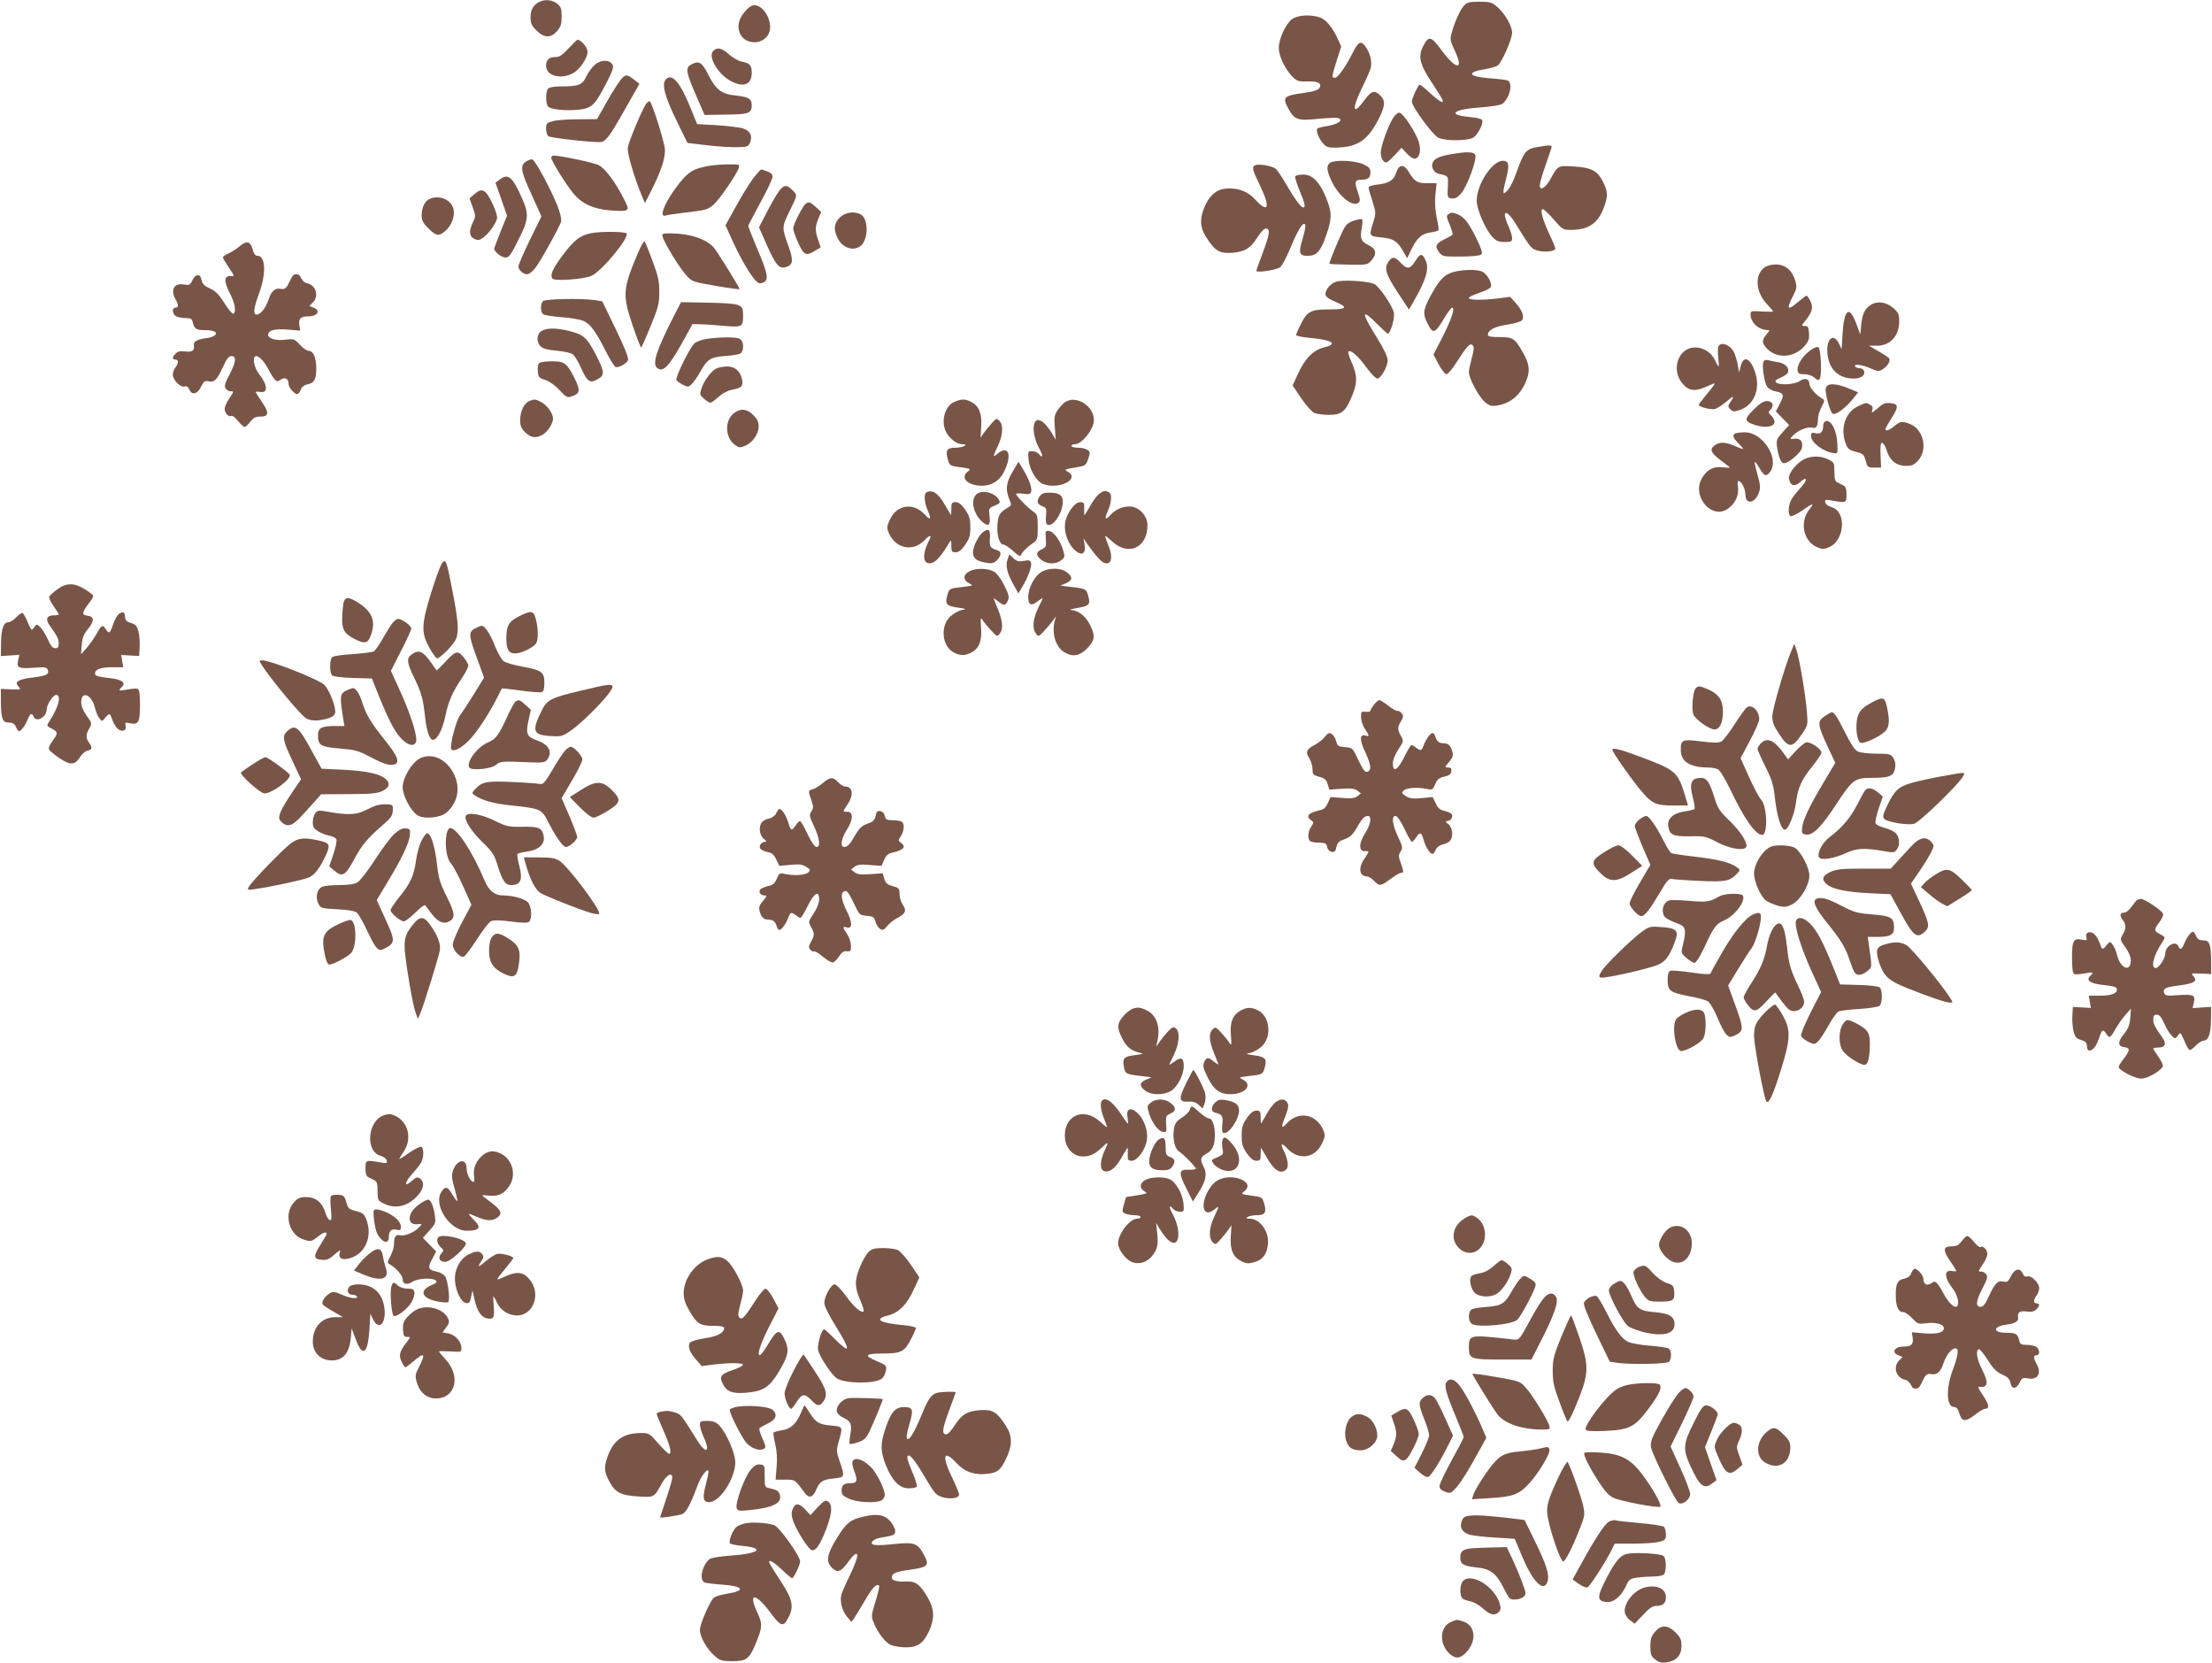 <?xml version="1.0" standalone="no"?>
<!DOCTYPE svg PUBLIC "-//W3C//DTD SVG 20010904//EN"
 "http://www.w3.org/TR/2001/REC-SVG-20010904/DTD/svg10.dtd">
<svg version="1.0" xmlns="http://www.w3.org/2000/svg"
 width="1280pt" height="962pt" viewBox="0 0 1280 962"
 preserveAspectRatio="xMidYMid meet">
<g transform="translate(0,962) scale(0.1,-0.1)"
fill="#795548" stroke="none">
<path d="M3130 9613 c-39 -14 -60 -46 -60 -91 0 -37 6 -50 34 -78 45 -45 84
-46 120 -3 21 24 26 41 26 84 0 46 -4 56 -26 74 -26 20 -62 26 -94 14z"/>
<path d="M8472 9588 c-23 -25 -55 -96 -72 -159 -10 -37 -8 -47 20 -106 53
-114 5 -107 -81 10 -56 76 -72 81 -100 27 -35 -64 -26 -107 42 -211 34 -51 63
-99 66 -106 10 -26 -16 -12 -70 37 -30 28 -57 50 -61 50 -9 0 -46 -78 -46 -98
0 -29 119 -191 152 -208 41 -21 172 -20 205 1 26 18 57 79 50 100 -3 7 -34 15
-73 18 -135 13 -96 45 67 56 66 5 114 13 124 21 43 36 61 122 28 135 -10 3
-55 9 -100 12 -127 9 -141 35 -29 53 32 5 65 15 74 22 24 20 82 153 82 188 0
39 -40 110 -86 150 -31 27 -41 30 -103 30 -57 0 -71 -3 -89 -22z"/>
<path d="M4312 9555 c-39 -44 -49 -92 -28 -133 34 -65 137 -61 166 7 25 61
-28 161 -85 161 -14 0 -36 -14 -53 -35z"/>
<path d="M7475 9508 c-37 -29 -75 -113 -75 -167 0 -48 40 -128 84 -170 20 -19
35 -24 73 -22 56 2 83 -6 83 -23 0 -24 -24 -34 -105 -45 -107 -15 -115 -25
-80 -89 36 -66 55 -72 177 -59 53 5 104 7 114 3 30 -11 -5 -35 -64 -45 -29 -4
-55 -11 -58 -14 -11 -11 5 -55 30 -84 21 -25 31 -28 78 -27 125 3 182 42 246
166 38 75 40 107 9 136 -34 33 -51 27 -92 -28 -67 -92 -75 -55 -14 71 23 46
45 97 50 113 11 37 -3 94 -32 130 -26 33 -39 25 -76 -48 -38 -75 -82 -136 -98
-136 -20 0 -19 6 10 100 l26 80 -20 45 c-29 65 -68 112 -103 124 -54 19 -132
14 -163 -11z"/>
<path d="M3290 9340 c-36 -39 -53 -50 -76 -50 -37 0 -54 -16 -54 -50 0 -57 79
-81 151 -46 41 19 89 88 89 127 0 25 -39 70 -59 69 -3 -1 -26 -23 -51 -50z"/>
<path d="M4127 9325 c-33 -32 29 -137 104 -175 73 -38 119 -19 119 49 0 44
-11 55 -59 65 -18 3 -51 22 -72 41 -42 38 -69 44 -92 20z"/>
<path d="M3443 9246 c-17 -14 -40 -46 -51 -70 -23 -48 -44 -56 -152 -56 -31 0
-61 -5 -68 -12 -16 -16 -15 -93 1 -106 20 -16 104 -24 172 -17 80 9 95 23 161
149 40 77 47 99 38 113 -18 29 -67 28 -101 -1z"/>
<path d="M4000 9247 c-35 -18 -31 -45 28 -179 l49 -113 122 2 c133 1 151 8
151 53 0 38 -17 49 -89 57 -85 8 -118 33 -161 118 -37 75 -55 86 -100 62z"/>
<path d="M3596 9164 c-13 -15 -51 -73 -83 -130 l-58 -103 -110 -1 c-60 0 -127
-5 -147 -11 -34 -9 -38 -13 -38 -43 0 -19 6 -38 13 -44 11 -9 237 -35 296 -34
35 0 53 23 146 187 l85 150 -23 18 c-48 38 -55 39 -81 11z"/>
<path d="M3855 9163 c-28 -27 -11 -95 59 -239 l64 -131 93 -11 c94 -11 150
-15 222 -13 31 1 39 6 48 28 15 40 -2 70 -48 82 -21 5 -88 13 -149 17 l-110 6
-35 86 c-60 151 -109 210 -144 175z"/>
<path d="M3737 9017 c-25 -39 -98 -214 -104 -250 -5 -32 37 -175 82 -282 l17
-40 30 59 c65 128 91 207 85 258 -6 49 -72 257 -86 271 -4 4 -15 -3 -24 -16z"/>
<path d="M8061 8937 c-31 -51 -71 -163 -71 -200 0 -32 15 -57 32 -57 5 0 27
19 49 43 l39 42 31 -33 c16 -18 37 -32 47 -30 28 5 37 51 21 100 -18 55 -89
162 -110 166 -10 2 -25 -11 -38 -31z"/>
<path d="M8895 8769 c-59 -9 -75 -27 -105 -107 -33 -93 -52 -130 -71 -148 -18
-16 -19 -16 -19 0 0 10 8 46 17 80 19 73 14 96 -21 96 -61 0 -150 -136 -151
-230 0 -52 51 -169 92 -212 21 -22 36 -28 70 -28 38 0 43 3 43 23 0 12 -9 42
-20 66 -44 95 -16 108 39 19 92 -148 91 -147 130 -158 41 -11 101 -4 101 12 0
6 -16 45 -36 87 -38 82 -54 141 -36 141 6 0 34 -27 63 -60 49 -57 54 -60 98
-60 102 0 157 37 191 127 26 70 25 93 -5 153 -32 63 -66 81 -170 87 -91 6 -90
6 -135 -76 -27 -49 -60 -67 -60 -33 0 11 14 60 31 109 17 48 33 96 36 106 6
19 -2 20 -82 6z"/>
<path d="M8404 8729 c-69 -11 -101 -25 -112 -46 -14 -27 3 -62 35 -69 55 -12
54 -10 51 -76 -3 -61 -2 -63 23 -66 20 -2 34 5 57 33 34 42 89 193 79 218 -7
19 -46 21 -133 6z"/>
<path d="M3190 8707 c0 -17 83 -151 127 -205 49 -60 116 -91 212 -99 113 -8
118 -5 85 59 -52 104 -113 185 -150 203 -31 15 -222 55 -261 55 -7 0 -13 -6
-13 -13z"/>
<path d="M3043 8685 c-35 -24 -29 -56 34 -193 l56 -124 -67 -136 c-36 -75 -66
-144 -66 -153 0 -24 36 -52 57 -44 10 3 28 19 40 34 30 38 142 240 150 269 3
15 -5 50 -21 91 -43 105 -130 266 -146 269 -8 1 -25 -5 -37 -13z"/>
<path d="M7698 8679 c-24 -14 -22 -44 6 -104 42 -91 127 -158 159 -126 9 9 7
24 -6 61 -20 56 -17 70 18 70 41 0 55 11 55 42 0 24 -7 32 -42 48 -47 21 -160
27 -190 9z"/>
<path d="M4079 8656 c-70 -15 -98 -33 -148 -96 -84 -106 -124 -205 -76 -186 9
3 57 10 108 16 127 15 131 17 166 46 33 28 134 175 146 212 6 21 5 22 -67 21
-40 0 -98 -6 -129 -13z"/>
<path d="M7263 8664 c-20 -9 -16 -27 27 -115 62 -128 51 -167 -25 -85 -42 46
-89 66 -155 66 -59 0 -101 -29 -132 -90 -37 -75 -37 -132 1 -191 49 -77 75
-94 136 -92 82 3 119 23 160 88 25 38 42 55 53 53 23 -5 19 -34 -23 -146 -19
-51 -35 -95 -35 -99 0 -13 122 6 139 22 10 9 35 55 55 103 45 109 74 158 87
145 6 -6 1 -36 -12 -80 -27 -88 -22 -103 29 -103 51 0 75 27 107 121 33 95 33
129 0 212 -38 94 -80 137 -133 137 -22 0 -44 -4 -47 -10 -3 -5 8 -42 25 -82
32 -76 36 -98 21 -98 -13 0 -50 50 -99 135 -22 39 -49 78 -59 88 -20 17 -98
31 -120 21z"/>
<path d="M8092 8648 c-5 -7 -12 -23 -16 -34 -11 -36 -42 -55 -100 -61 -37 -4
-56 -10 -56 -19 0 -8 10 -43 22 -79 20 -64 21 -68 5 -119 -26 -81 -25 -82 41
-89 73 -6 96 -20 129 -76 l26 -45 23 49 c34 69 59 92 110 100 24 3 45 9 48 13
2 4 -2 36 -10 72 -9 42 -12 89 -8 133 l7 67 -55 0 c-58 0 -72 9 -111 73 -19
29 -39 35 -55 15z"/>
<path d="M4368 8600 c-19 -21 -65 -94 -102 -161 l-68 -122 47 -104 c57 -122
123 -227 148 -231 10 -2 25 2 33 9 22 18 12 59 -47 197 -27 65 -49 120 -49
125 0 4 32 65 70 135 39 70 70 137 70 149 0 15 -9 24 -31 32 -18 6 -33 11 -35
11 -1 0 -18 -18 -36 -40z"/>
<path d="M2891 8581 l-24 -18 34 -96 33 -95 -37 -91 c-20 -50 -37 -95 -37
-100 0 -18 43 -51 66 -51 19 0 32 18 73 101 61 120 63 150 21 244 -55 123 -80
144 -129 106z"/>
<path d="M4517 8526 c-13 -13 -46 -69 -74 -123 l-51 -98 44 -100 c53 -117 71
-140 108 -131 45 11 49 37 20 118 -41 114 -41 112 6 209 43 88 44 88 24 110
-35 39 -52 42 -77 15z"/>
<path d="M2745 8497 l-28 -24 18 -51 c18 -49 18 -54 2 -87 -25 -52 -22 -83 8
-97 21 -10 30 -8 53 9 31 23 70 77 78 108 3 14 -8 49 -28 91 -38 79 -59 89
-103 51z"/>
<path d="M2484 8468 c-27 -13 -44 -49 -44 -95 0 -28 8 -44 39 -74 44 -44 58
-47 93 -19 38 29 61 85 53 126 -10 58 -84 90 -141 62z"/>
<path d="M4663 8442 c-17 -11 -73 -121 -73 -143 0 -11 13 -49 29 -84 33 -72
45 -78 98 -45 l32 19 -14 42 c-19 53 -19 77 1 125 l16 38 -31 28 c-33 30 -39
32 -58 20z"/>
<path d="M4859 8361 c-33 -34 -37 -66 -13 -117 27 -56 88 -79 131 -49 49 34
51 159 3 185 -38 20 -90 12 -121 -19z"/>
<path d="M8381 8381 c-12 -8 -11 -17 8 -61 12 -29 19 -55 16 -58 -4 -4 -25
-16 -48 -27 -49 -23 -56 -42 -28 -76 18 -23 25 -24 125 -23 65 0 111 5 118 12
8 8 1 32 -29 94 -44 89 -71 124 -110 139 -30 11 -34 11 -52 0z"/>
<path d="M7833 8343 c-34 -12 -45 -22 -64 -61 -35 -74 -80 -185 -76 -188 2 -2
52 -4 112 -5 107 -2 109 -1 132 26 32 36 26 66 -16 86 -45 21 -52 38 -42 95 5
27 7 52 3 55 -4 4 -26 0 -49 -8z"/>
<path d="M3420 8271 c-63 -13 -97 -39 -159 -121 -62 -82 -79 -119 -65 -141 10
-17 183 -5 228 16 61 29 217 219 202 244 -8 12 -149 13 -206 2z"/>
<path d="M3835 8248 c12 -39 98 -179 135 -219 34 -39 37 -39 173 -63 75 -13
137 -21 137 -19 0 9 -129 217 -148 239 -43 51 -139 83 -250 84 -51 0 -53 -1
-47 -22z"/>
<path d="M3690 8153 c-87 -206 -89 -240 -28 -419 23 -68 45 -124 48 -124 3 0
27 55 55 123 44 108 50 130 50 197 0 63 -6 92 -39 180 -21 58 -42 109 -46 113
-4 5 -22 -27 -40 -70z"/>
<path d="M1385 8194 c-16 -14 -45 -32 -62 -40 -18 -8 -33 -18 -33 -23 0 -5 16
-32 35 -60 32 -46 33 -51 14 -48 -42 4 -46 -27 -11 -95 32 -63 41 -111 22
-123 -5 -3 -28 24 -51 61 -33 52 -52 71 -84 85 -33 15 -44 26 -49 50 -7 38
-35 36 -54 -5 -12 -25 -18 -27 -47 -22 -56 11 -81 -30 -50 -84 19 -33 19 -50
0 -50 -22 0 -18 -37 4 -50 11 -5 36 -10 55 -10 31 0 37 -4 42 -27 9 -37 20
-43 76 -43 79 0 76 -37 -3 -47 -51 -7 -71 -19 -67 -42 5 -29 -10 -39 -50 -34
-28 4 -43 0 -55 -12 -21 -20 -22 -35 -2 -35 19 0 19 -21 0 -46 -8 -10 -15 -29
-15 -42 0 -30 45 -75 68 -68 12 4 21 -1 27 -17 16 -35 47 -28 68 15 16 32 22
37 43 32 33 -8 50 8 84 83 22 48 34 63 49 63 31 0 27 -34 -11 -107 -27 -51
-31 -66 -22 -80 7 -10 19 -17 28 -17 21 2 20 0 -9 -44 -14 -20 -25 -46 -25
-58 0 -24 24 -49 39 -40 5 4 22 -9 38 -29 15 -19 33 -35 39 -35 5 0 20 14 32
30 18 23 30 30 58 30 50 0 53 22 10 84 -20 29 -36 55 -36 58 0 3 11 3 24 1 48
-10 46 39 -4 102 -32 40 -42 105 -17 105 18 0 50 -36 72 -80 10 -19 24 -43 33
-53 14 -15 18 -16 37 -3 25 17 45 5 45 -26 0 -19 33 -58 50 -58 6 0 15 11 20
25 6 17 20 27 40 32 39 7 50 28 50 92 0 62 -17 101 -43 101 -11 0 -34 16 -52
36 -31 33 -35 35 -81 29 -59 -8 -107 7 -102 32 4 24 42 32 119 26 l66 -6 -5
33 c-5 37 8 50 54 50 52 0 71 34 29 50 l-25 10 20 20 c38 38 18 102 -35 112
-11 2 -25 14 -32 28 -11 23 -17 26 -41 22 -5 -1 -17 -20 -27 -42 -17 -37 -26
-45 -49 -41 -33 7 -55 -12 -70 -57 -18 -54 -48 -92 -72 -92 -21 0 -15 42 16
125 41 112 37 215 -9 215 -12 0 -21 10 -26 27 -14 58 -35 65 -80 27z"/>
<path d="M8190 8110 c-30 -48 -47 -50 -85 -10 -34 36 -49 37 -69 8 -28 -39
-19 -71 50 -177 l67 -102 25 43 c77 135 95 197 69 247 -18 37 -30 35 -57 -9z"/>
<path d="M10207 8070 c-54 -43 -47 -138 14 -205 21 -23 39 -44 39 -47 0 -2
-29 -2 -65 0 -64 4 -65 4 -65 -20 0 -37 36 -76 75 -84 l35 -6 -20 -25 c-27
-34 -25 -49 8 -83 57 -56 154 -49 212 16 26 30 31 43 28 77 -3 36 -6 42 -25
41 -20 0 -20 1 7 35 38 49 44 74 25 111 -8 16 -18 30 -21 30 -3 0 -24 -16 -47
-35 -64 -55 -72 -46 -32 32 22 42 24 53 14 87 -17 61 -58 96 -112 96 -29 0
-53 -7 -70 -20z"/>
<path d="M8430 8051 c-70 -14 -100 -44 -159 -156 -36 -70 -38 -92 -11 -145 33
-65 42 -63 100 34 19 31 38 56 43 56 19 0 -4 -67 -55 -168 l-53 -103 30 -57
c17 -31 37 -57 45 -57 8 0 33 29 56 65 64 100 80 117 95 103 10 -10 9 -25 -4
-73 -9 -33 -17 -70 -17 -83 0 -36 57 -143 93 -173 26 -22 37 -25 71 -20 83 14
141 67 173 157 17 50 11 87 -24 149 -47 83 -58 90 -135 90 -50 0 -68 3 -68 13
0 28 39 48 112 59 41 6 78 17 85 25 16 20 1 60 -38 102 l-30 34 -67 -9 c-93
-11 -166 -11 -172 1 -3 6 24 19 60 31 40 13 66 27 68 37 5 25 -27 77 -54 87
-28 11 -91 11 -144 1z"/>
<path d="M7743 7993 c-36 -5 -73 -44 -73 -75 0 -14 16 -26 60 -45 74 -32 64
-43 -42 -43 -102 0 -123 -11 -159 -82 -16 -31 -29 -61 -29 -66 0 -5 33 -12 73
-16 137 -12 174 -35 88 -56 -62 -15 -111 -65 -152 -157 l-29 -63 49 -73 c27
-40 61 -78 75 -85 15 -7 53 -12 86 -12 74 0 97 19 135 112 31 77 30 115 -5
195 -13 29 -21 56 -17 59 12 13 58 -27 104 -92 26 -35 54 -64 63 -64 21 0 60
69 60 107 0 19 -23 67 -65 134 -90 144 -88 168 5 74 30 -30 57 -55 61 -55 15
0 41 90 35 120 -7 38 -79 145 -110 165 -24 16 -154 27 -213 18z"/>
<path d="M3142 7878 c-16 -16 -15 -63 1 -76 6 -5 55 -13 107 -17 52 -3 110
-14 128 -22 39 -18 74 -67 130 -180 23 -44 47 -83 54 -86 18 -6 64 19 72 40 5
11 -20 74 -71 179 l-78 161 -44 7 c-78 11 -286 7 -299 -6z"/>
<path d="M3898 7789 c-101 -199 -125 -273 -95 -298 35 -28 70 10 160 174 l44
80 44 -1 c24 0 86 -4 137 -9 107 -9 112 -7 112 61 0 65 -10 68 -196 73 l-163
3 -43 -83z"/>
<path d="M10822 7854 c-32 -22 -46 -52 -52 -114 l-5 -55 -23 61 c-40 110 -71
88 -80 -58 l-5 -88 -16 33 c-34 68 -78 21 -65 -69 12 -86 67 -134 152 -134 42
0 68 20 58 45 -3 8 -14 15 -25 15 -11 0 -23 5 -26 10 -11 17 40 11 89 -11 44
-19 49 -19 71 -5 29 19 46 48 37 63 -4 5 -32 24 -62 41 l-55 32 46 0 c78 0
129 57 129 143 0 39 -5 49 -35 76 -41 35 -95 42 -133 15z"/>
<path d="M3132 7704 c-28 -19 -29 -65 -2 -89 14 -13 43 -20 94 -24 42 -4 81
-13 91 -21 10 -8 31 -42 46 -76 38 -83 51 -93 95 -69 45 24 44 42 -9 145 -50
96 -69 114 -152 135 -76 19 -135 19 -163 -1z"/>
<path d="M4092 7660 c-29 -4 -62 -16 -73 -26 -28 -25 -113 -199 -105 -213 4
-6 21 -18 38 -27 27 -14 31 -14 49 2 10 9 32 40 48 68 45 80 61 90 153 97 53
4 83 10 89 20 16 25 10 68 -10 79 -22 11 -109 11 -189 0z"/>
<path d="M9943 7614 c-3 -8 -3 -37 0 -65 3 -27 4 -49 2 -49 -2 0 -12 16 -21
36 -21 45 -67 74 -115 74 -97 0 -142 -128 -73 -209 36 -43 73 -48 140 -17 62
28 62 31 -8 -55 -21 -25 -38 -48 -38 -51 0 -12 71 -30 93 -24 13 3 42 22 65
41 45 39 52 39 25 -1 -15 -23 -15 -26 0 -42 15 -15 21 -15 59 -2 74 26 112
112 89 200 -25 94 -71 122 -88 53 l-10 -38 -7 45 c-5 25 -15 57 -22 72 -23 45
-78 64 -91 32z"/>
<path d="M10478 7595 c-44 -30 -81 -86 -76 -117 2 -19 9 -23 39 -23 23 0 45
-8 59 -20 18 -16 23 -17 31 -5 12 18 6 167 -7 180 -6 6 -23 1 -46 -15z"/>
<path d="M10204 7526 c-9 -24 5 -117 21 -142 8 -12 30 -25 49 -28 48 -9 53
-22 25 -72 l-23 -44 38 -39 39 -40 -38 -42 c-34 -38 -37 -45 -32 -84 8 -58 24
-95 40 -95 26 0 96 59 103 86 10 38 -7 60 -42 56 -28 -3 -28 -3 -10 17 26 29
84 54 111 47 25 -7 35 8 35 53 0 15 9 45 20 66 20 38 20 41 3 50 -35 20 -73
64 -73 85 0 29 -25 36 -57 15 -30 -20 -117 -25 -135 -7 -9 9 -3 15 26 27 20 9
39 22 42 30 10 25 -14 52 -53 59 -21 3 -48 9 -60 12 -16 4 -25 1 -29 -10z"/>
<path d="M3122 7521 c-8 -5 -12 -23 -10 -47 3 -36 6 -40 43 -52 24 -8 57 -31
82 -58 34 -38 46 -45 65 -39 56 17 59 34 22 108 -43 86 -58 97 -128 97 -34 0
-67 -4 -74 -9z"/>
<path d="M4143 7487 c-30 -16 -70 -71 -84 -115 -11 -33 -10 -37 15 -59 15 -13
31 -23 37 -23 5 0 26 15 47 34 23 21 53 37 77 41 56 10 67 22 59 59 -10 50
-41 76 -88 76 -23 -1 -51 -6 -63 -13z"/>
<path d="M10571 7386 c-10 -12 -9 -28 4 -85 10 -38 23 -72 31 -75 18 -7 70 31
112 81 l34 43 -47 20 c-68 29 -118 35 -134 16z"/>
<path d="M3063 7300 c-30 -12 -53 -60 -53 -110 0 -33 6 -48 29 -71 32 -31 62
-36 99 -15 30 16 62 65 62 94 0 31 -34 79 -70 97 -33 17 -36 17 -67 5z"/>
<path d="M5522 7295 c-55 -24 -79 -113 -47 -175 20 -38 62 -70 94 -70 20 0 23
-2 11 -10 -8 -5 -31 -10 -51 -10 -49 0 -59 -15 -45 -65 12 -40 12 -40 74 -48
61 -9 62 -9 41 -26 -45 -36 2 -81 84 -81 54 0 101 29 125 77 52 102 28 164
-40 105 -24 -20 -23 -14 7 50 29 62 32 119 8 144 -16 15 -18 15 -42 -12 -15
-16 -35 -42 -47 -57 l-20 -29 4 65 c5 75 -13 119 -58 142 -36 18 -55 18 -98 0z"/>
<path d="M6170 7298 c-13 -7 -35 -29 -48 -48 -21 -31 -23 -43 -18 -104 l5 -70
-20 35 c-48 79 -93 102 -105 54 -9 -36 4 -93 31 -142 23 -42 20 -58 -5 -28 -7
8 -24 15 -37 15 -25 0 -25 -2 -21 -50 6 -58 46 -126 84 -140 91 -35 218 29
142 72 -21 11 -18 13 41 23 63 10 64 11 78 50 12 36 12 41 -4 52 -9 7 -34 13
-55 13 -21 0 -38 5 -38 10 0 6 8 10 19 10 42 0 111 87 111 140 0 78 -95 142
-160 108z"/>
<path d="M10147 7250 c-56 -56 -54 -68 10 -89 55 -18 107 -11 111 15 2 11 -6
28 -18 39 -19 17 -19 20 -4 36 22 24 11 49 -22 49 -19 0 -42 -15 -77 -50z"/>
<path d="M10754 7271 c-77 -35 -108 -131 -72 -221 11 -28 22 -35 58 -44 40
-10 46 -15 56 -51 10 -38 13 -40 50 -40 l39 0 -3 73 c-2 56 1 73 10 70 7 -3
17 -18 22 -34 20 -68 57 -99 117 -99 34 0 46 6 70 33 55 62 30 176 -46 208
-47 19 -59 18 -93 -11 -30 -25 -52 -32 -52 -17 0 4 16 32 35 62 43 67 42 84
-7 88 -29 3 -43 -3 -73 -30 -32 -28 -37 -29 -31 -11 5 16 2 25 -13 32 -24 13
-18 14 -67 -8z"/>
<path d="M4247 7230 c-55 -43 -52 -141 5 -183 24 -18 30 -18 58 -7 44 18 80
69 80 113 0 26 -8 43 -31 66 -36 37 -75 40 -112 11z"/>
<path d="M10563 7183 c-7 -3 -13 -14 -13 -26 0 -36 -15 -50 -44 -43 -22 5 -26
3 -26 -17 0 -37 70 -90 130 -98 24 -4 25 -3 22 54 -3 79 -37 142 -69 130z"/>
<path d="M10043 7113 c-21 -8 -15 -27 17 -58 16 -16 28 -30 26 -32 -1 -2 -23
6 -47 17 -55 24 -90 25 -119 2 -29 -23 -19 -43 41 -88 27 -20 49 -37 49 -39 0
-1 -19 -1 -42 2 -52 5 -85 -11 -115 -56 -72 -107 54 -257 151 -180 40 31 59
76 53 121 -4 27 -2 38 6 35 17 -5 37 -48 37 -78 0 -62 58 -51 79 14 9 26 7 46
-9 101 -11 39 -18 72 -16 74 3 2 15 -15 28 -37 26 -46 40 -51 62 -19 54 77
-46 229 -148 227 -23 0 -47 -3 -53 -6z"/>
<path d="M10445 6966 c-45 -20 -97 -83 -93 -113 5 -41 32 -52 62 -24 41 38 50
19 11 -24 -20 -22 -45 -53 -56 -70 -21 -33 -25 -90 -8 -101 6 -3 38 12 70 34
63 44 70 45 39 5 -58 -74 -35 -185 46 -219 29 -12 39 -12 67 0 92 38 104 207
16 232 -20 6 -35 17 -37 28 -3 16 1 17 40 10 82 -14 83 -14 83 35 0 32 -5 46
-17 52 -10 5 -26 13 -35 18 -14 6 -18 21 -18 62 0 52 -2 55 -35 71 -41 21 -93
22 -135 4z"/>
<path d="M5860 6892 c-38 -63 -43 -105 -19 -161 13 -31 12 -35 -5 -45 -52 -31
-59 -43 -64 -99 -5 -61 11 -117 34 -117 8 0 33 -17 56 -37 30 -28 42 -34 46
-24 5 16 37 47 73 72 22 15 24 24 24 89 0 65 -2 74 -24 89 -32 21 -101 92
-101 103 0 4 18 5 40 2 31 -5 41 -3 46 9 8 21 -9 70 -44 129 l-28 47 -34 -57z"/>
<path d="M5363 6773 c-19 -7 -15 -62 7 -110 21 -47 14 -55 -16 -22 -66 73
-161 62 -203 -24 -18 -37 -20 -49 -11 -73 37 -97 142 -121 211 -48 30 32 43
30 25 -3 -45 -88 -35 -147 21 -128 24 9 56 48 98 119 8 14 10 10 10 -21 0 -34
3 -38 25 -38 17 0 33 12 55 43 25 37 30 53 30 102 0 49 -5 65 -30 102 -22 31
-38 43 -55 43 -22 0 -25 -4 -25 -38 0 -20 -1 -37 -2 -37 0 0 -15 24 -32 54
-40 71 -72 94 -108 79z"/>
<path d="M5660 6767 c-45 -23 -35 -109 19 -161 39 -37 55 -27 47 30 -5 43 -5
44 30 59 31 13 34 17 24 34 -20 37 -82 57 -120 38z"/>
<path d="M6362 6764 c-13 -9 -37 -40 -53 -70 -17 -30 -32 -54 -34 -54 -1 0 -2
17 -1 38 1 33 -2 37 -24 37 -32 0 -80 -67 -87 -123 -7 -54 19 -123 59 -157 40
-33 62 -19 54 34 l-6 36 17 -25 c74 -104 100 -127 127 -117 22 9 21 55 -4 111
-10 25 -17 46 -14 46 3 0 19 -14 37 -30 95 -90 207 -40 207 91 0 56 -50 109
-104 109 -42 0 -82 -18 -110 -49 -30 -33 -37 -25 -16 22 24 52 26 103 4 111
-23 9 -27 8 -52 -10z"/>
<path d="M6014 6745 c-18 -27 -12 -42 21 -55 20 -8 22 -14 18 -53 -3 -27 -1
-47 6 -51 32 -20 90 64 91 131 0 39 -21 53 -79 53 -32 0 -44 -5 -57 -25z"/>
<path d="M5691 6544 c-28 -20 -61 -85 -61 -121 0 -33 23 -50 78 -59 32 -5 44
-2 61 15 26 26 27 50 4 57 -43 13 -48 21 -45 67 4 52 -6 63 -37 41z"/>
<path d="M6052 6504 c3 -45 1 -50 -24 -62 -35 -16 -35 -35 -2 -61 33 -26 84
-27 115 -2 21 17 22 21 11 58 -17 57 -54 107 -81 111 -22 3 -23 1 -19 -44z"/>
<path d="M5831 6386 c-14 -36 -4 -81 32 -145 l30 -54 23 39 c34 56 57 121 50
140 -5 13 -14 15 -42 9 -29 -5 -41 -2 -60 16 l-23 22 -10 -27z"/>
<path d="M2555 6357 c-9 -15 -37 -91 -61 -169 -56 -181 -57 -229 -11 -312 18
-33 38 -61 45 -64 15 -5 100 81 112 114 16 42 11 107 -21 272 -36 186 -40 195
-64 159z"/>
<path d="M5608 6314 c-36 -19 -36 -49 -1 -68 27 -14 27 -14 -32 -21 -82 -9
-82 -9 -94 -51 -13 -49 -4 -60 62 -69 52 -8 52 -8 18 -15 -18 -5 -47 -22 -64
-38 -58 -58 -45 -172 23 -207 37 -19 63 -19 100 0 46 24 63 67 57 144 -4 52
-2 62 7 47 6 -11 28 -38 49 -60 36 -40 38 -40 52 -22 21 28 18 72 -10 141 -14
33 -25 61 -25 63 0 2 12 -6 26 -17 34 -27 42 -26 56 4 9 21 6 34 -20 87 -19
39 -42 70 -60 81 -36 21 -107 22 -144 1z"/>
<path d="M6023 6309 c-38 -24 -73 -92 -73 -142 0 -46 15 -55 51 -28 15 11 30
21 32 21 2 0 -9 -25 -25 -56 -31 -63 -36 -120 -13 -150 14 -18 16 -18 47 16
18 19 41 46 51 60 l18 25 -7 -24 c-20 -75 4 -154 56 -185 49 -28 88 -21 132
24 45 48 47 72 14 138 -25 49 -67 81 -108 83 -12 1 2 6 32 11 74 13 80 20 68
68 -11 43 -15 45 -103 55 l-59 7 32 14 c39 16 41 36 6 63 -36 28 -108 28 -151
0z"/>
<path d="M332 6211 c-22 -16 -43 -35 -47 -41 -4 -6 7 -31 24 -55 17 -24 31
-46 31 -49 0 -3 -14 -6 -30 -6 -39 0 -48 -22 -24 -56 45 -63 54 -81 54 -106 0
-22 -5 -28 -21 -28 -15 0 -26 14 -43 53 -13 28 -33 60 -44 70 -19 18 -20 18
-35 -3 -14 -20 -15 -19 -36 29 -11 27 -25 52 -30 55 -4 3 -21 -8 -36 -24 -16
-17 -37 -30 -47 -30 -27 0 -41 -38 -42 -119 l-1 -76 53 3 54 4 -7 -32 c-10
-44 3 -49 91 -43 63 5 74 3 80 -11 10 -27 -6 -35 -84 -45 -88 -11 -111 -25
-85 -53 16 -18 15 -18 -43 -16 l-59 3 0 -70 c1 -103 9 -125 45 -125 23 0 33
-6 42 -25 6 -14 14 -25 18 -25 12 0 36 33 50 68 14 35 25 40 34 17 14 -37 75
-5 76 40 0 28 37 85 55 85 32 0 14 -73 -39 -152 -17 -27 -17 -27 13 -43 38
-19 38 -27 5 -71 -14 -18 -24 -40 -21 -48 4 -9 31 -32 61 -52 65 -43 90 -41
121 9 11 17 30 33 43 35 25 4 28 19 7 46 -19 26 -19 48 2 83 16 28 15 30 -15
72 -21 29 -32 56 -32 78 0 69 59 47 79 -30 5 -23 17 -51 26 -62 15 -20 15 -20
34 3 25 29 27 28 41 -12 6 -18 19 -41 30 -51 25 -23 54 -12 47 16 -5 19 -3 21
25 15 50 -10 58 5 58 106 0 62 -4 90 -13 93 -7 3 -34 1 -60 -4 -51 -9 -55 -7
-31 16 23 23 0 41 -61 49 -80 9 -95 13 -95 29 0 23 34 35 101 35 l62 0 -6 36
-6 35 52 -3 52 -3 3 52 c2 29 -2 70 -7 91 -9 32 -17 41 -43 48 -24 7 -33 16
-34 32 -2 31 -9 36 -32 23 -11 -6 -28 -33 -37 -61 -18 -55 -24 -59 -43 -30
-18 29 -24 26 -54 -28 -15 -26 -41 -63 -58 -82 l-31 -35 4 53 c3 41 11 62 36
93 38 46 37 73 -2 77 -34 4 -34 17 3 66 17 22 30 43 30 48 0 5 -21 22 -47 38
-62 39 -107 40 -161 1z"/>
<path d="M1986 6123 c-3 -21 -6 -62 -6 -91 0 -60 19 -85 89 -117 49 -21 65
-13 82 45 22 73 -2 125 -79 174 -59 37 -78 35 -86 -11z"/>
<path d="M3004 6055 c-59 -29 -74 -55 -74 -126 0 -66 13 -89 51 -89 34 0 98
30 119 55 16 19 16 86 0 146 -13 47 -26 49 -96 14z"/>
<path d="M2273 6018 c-11 -13 -36 -53 -57 -90 -20 -37 -45 -72 -54 -77 -9 -4
-64 -11 -121 -15 -57 -3 -110 -11 -118 -17 -17 -15 -17 -93 0 -107 7 -6 62
-13 121 -14 l108 -3 42 -105 c58 -142 89 -201 129 -244 37 -38 73 -47 84 -19
11 28 -27 151 -87 285 l-58 127 59 116 c33 63 59 122 59 130 0 15 -55 55 -76
55 -6 0 -20 -10 -31 -22z"/>
<path d="M2748 5984 c-38 -20 -36 -42 13 -174 l40 -110 -57 -93 c-31 -50 -68
-106 -81 -124 -25 -32 -64 -186 -51 -199 15 -14 56 7 102 53 45 46 118 156
166 253 12 25 23 46 25 47 1 2 49 -4 108 -12 58 -8 113 -12 121 -9 12 4 16 20
16 55 0 61 -15 72 -129 93 -46 8 -93 22 -105 30 -12 7 -34 46 -50 84 -29 75
-60 122 -79 122 -7 -1 -24 -8 -39 -16z"/>
<path d="M10366 5855 c-37 -86 -108 -333 -110 -375 -1 -36 6 -56 37 -103 57
-88 77 -88 136 -1 32 48 33 51 27 124 -7 95 -43 309 -60 358 l-13 37 -17 -40z"/>
<path d="M2382 5834 c-30 -21 -28 -47 12 -129 45 -94 54 -125 65 -226 10 -91
26 -139 47 -139 24 0 55 60 71 137 17 84 40 137 97 222 20 29 36 61 36 70 0 9
-13 32 -28 50 -34 40 -46 37 -111 -34 -24 -26 -44 -45 -45 -43 -1 2 -15 21
-30 43 -49 69 -72 79 -114 49z"/>
<path d="M1517 5769 c50 -78 227 -291 255 -305 21 -11 45 -14 73 -11 70 10 95
24 95 51 0 39 -38 130 -63 154 -34 32 -312 142 -359 142 -20 0 -20 0 -1 -31z"/>
<path d="M3363 5625 c-170 -40 -196 -53 -224 -107 -64 -126 -57 -150 45 -156
59 -4 71 -1 107 23 91 60 267 245 253 266 -8 13 -26 11 -181 -26z"/>
<path d="M9812 5638 c-16 -20 -25 -120 -13 -151 11 -29 93 -87 122 -87 30 0
49 40 49 101 0 67 -22 102 -84 130 -49 22 -60 23 -74 7z"/>
<path d="M2015 5630 c-49 -19 -51 -32 -29 -167 l7 -43 -57 0 c-75 0 -96 -12
-96 -53 0 -58 15 -68 125 -77 86 -7 109 -13 170 -45 83 -44 117 -55 145 -48
36 10 23 47 -51 139 -84 105 -111 150 -134 224 -15 49 -38 81 -54 79 -3 0 -15
-4 -26 -9z"/>
<path d="M10835 5558 c-62 -32 -82 -55 -90 -105 -8 -57 3 -123 22 -130 18 -7
106 33 139 64 27 25 31 61 13 143 -12 57 -22 61 -84 28z"/>
<path d="M2984 5562 c-7 -4 -31 -47 -53 -97 -47 -101 -63 -121 -107 -140 -65
-27 -132 -121 -106 -147 17 -17 128 -5 152 17 23 21 36 22 194 15 78 -3 90 -1
102 15 34 46 11 87 -61 113 -58 21 -64 36 -45 122 l12 54 -31 28 c-33 30 -39
32 -57 20z"/>
<path d="M7951 5544 c-12 -15 -21 -31 -21 -36 0 -5 -12 -7 -27 -6 -26 3 -28 1
-27 -33 1 -20 11 -50 23 -67 26 -37 26 -45 2 -37 -34 10 -34 -27 -1 -96 33
-71 38 -104 14 -113 -16 -6 -24 5 -67 94 -20 42 -25 45 -64 48 -38 3 -44 6
-51 34 -4 17 -16 36 -26 42 -14 9 -21 6 -40 -17 -12 -15 -37 -35 -56 -45 -49
-25 -58 -44 -34 -78 10 -16 19 -44 19 -63 0 -31 3 -35 40 -45 32 -9 41 -18 48
-43 l9 -31 72 5 c56 4 75 1 91 -11 l20 -16 -20 -16 c-16 -12 -35 -15 -88 -10
l-68 5 -15 -34 c-10 -24 -22 -36 -42 -41 -70 -15 -89 -35 -55 -59 16 -12 16
-14 0 -38 -20 -31 -22 -72 -4 -84 6 -4 30 -8 52 -8 33 0 40 -4 45 -25 3 -15
14 -26 27 -28 16 -2 22 4 26 28 5 21 15 33 34 40 47 17 57 25 87 76 15 27 33
52 40 56 45 29 48 -26 5 -93 -37 -58 -37 -104 -1 -103 27 1 27 1 -3 -44 -37
-54 -29 -102 15 -102 9 0 27 -11 40 -25 31 -33 41 -32 96 10 25 19 52 35 60
35 18 0 18 7 -1 59 -13 37 -13 45 0 65 13 20 12 28 -15 85 -33 70 -39 121 -15
121 10 0 30 -29 52 -75 19 -41 39 -75 43 -75 4 0 15 11 24 25 23 35 31 32 45
-17 12 -41 36 -78 51 -78 4 0 12 11 18 24 6 14 23 27 41 31 16 3 35 13 42 21
20 25 15 75 -10 96 -16 12 -19 18 -8 18 21 0 37 23 28 39 -5 7 -24 16 -42 20
-26 5 -38 15 -51 44 l-18 36 -65 -6 c-51 -5 -69 -2 -91 12 -23 15 -25 19 -11
32 16 16 82 20 135 9 30 -7 33 -5 47 27 11 28 22 37 52 44 28 6 39 14 41 31 3
17 -2 22 -18 22 -21 0 -21 1 5 32 20 23 25 38 20 57 -9 36 -24 51 -49 51 -28
0 -42 10 -50 38 -4 12 -11 22 -15 22 -13 0 -37 -32 -51 -67 -14 -37 -18 -39
-46 -18 -10 8 -22 15 -26 15 -4 0 -23 -30 -41 -67 -38 -78 -67 -95 -67 -40 0
21 12 51 32 82 31 47 31 48 15 77 -21 37 -21 49 0 86 15 25 15 32 4 46 -8 9
-19 15 -25 14 -7 -2 -30 12 -53 30 -22 17 -46 32 -51 32 -6 0 -20 -12 -31 -26z"/>
<path d="M10107 5527 c-8 -7 -40 -51 -71 -99 -30 -48 -65 -92 -76 -98 -16 -8
-46 -8 -116 1 -110 14 -119 10 -118 -52 2 -66 53 -98 157 -99 21 0 48 -5 59
-11 12 -6 44 -61 76 -127 74 -157 141 -252 179 -252 34 0 29 167 -6 204 -12
13 -44 72 -70 131 l-49 109 54 101 c30 56 54 112 54 124 0 50 -44 91 -73 68z"/>
<path d="M10559 5477 c-44 -30 -42 -48 16 -174 l45 -96 -69 -116 c-83 -139
-118 -214 -123 -261 -3 -31 0 -35 24 -38 39 -5 87 43 172 173 97 147 108 155
207 155 103 0 126 10 135 55 4 25 1 42 -10 60 -15 23 -22 25 -99 25 -45 0 -93
6 -107 13 -17 8 -40 43 -70 103 -45 91 -66 124 -80 124 -4 0 -22 -10 -41 -23z"/>
<path d="M1661 5389 c-30 -28 -25 -51 35 -179 l46 -98 -52 -77 c-67 -100 -85
-142 -69 -161 38 -45 69 -37 131 33 18 20 50 55 70 77 l36 41 159 1 c130 0
165 4 196 18 41 20 47 44 18 70 -32 29 -109 46 -242 53 l-128 6 -64 116 c-70
128 -90 143 -136 100z"/>
<path d="M10190 5320 c-11 -11 -20 -25 -20 -32 0 -6 20 -52 45 -102 38 -75 47
-106 55 -176 12 -111 36 -190 59 -190 18 0 54 86 63 153 12 91 32 136 97 216
28 35 51 69 51 77 0 22 -67 66 -89 59 -10 -3 -38 -26 -62 -52 l-42 -46 -21 29
c-59 83 -99 101 -136 64z"/>
<path d="M3270 5278 c-12 -13 -45 -63 -73 -111 -43 -73 -55 -87 -72 -82 -11 2
-83 8 -160 11 -150 7 -177 2 -218 -44 -18 -20 -18 -21 5 -36 43 -28 106 -45
210 -56 165 -17 173 -21 209 -93 42 -83 87 -147 103 -147 21 0 66 40 66 58 0
9 -21 64 -45 121 l-45 104 60 102 c33 56 60 110 60 121 0 21 -48 74 -68 74 -6
0 -21 -10 -32 -22z"/>
<path d="M9330 5283 c0 -13 91 -144 156 -225 71 -87 92 -98 198 -98 l84 0 -18
60 c-41 134 -53 145 -253 220 -119 45 -167 57 -167 43z"/>
<path d="M2430 5233 c-47 -24 -100 -113 -100 -168 0 -47 47 -136 85 -161 38
-25 137 -15 171 17 62 58 78 134 45 212 -40 92 -128 136 -201 100z"/>
<path d="M1463 5199 c-35 -22 -65 -44 -68 -48 -8 -14 112 -121 135 -121 45 0
160 86 146 109 -10 16 -127 101 -140 101 -6 0 -39 -18 -73 -41z"/>
<path d="M11235 5129 c-60 -11 -140 -28 -177 -39 -75 -23 -98 -45 -142 -140
-21 -45 -23 -57 -12 -68 18 -18 134 -37 171 -28 31 7 259 228 284 274 14 27
21 27 -124 1z"/>
<path d="M4760 5089 c-19 -16 -45 -32 -57 -35 -27 -7 -27 -9 -8 -63 13 -37 13
-45 0 -65 -13 -20 -12 -28 15 -85 33 -70 39 -121 15 -121 -10 0 -30 29 -52 75
-19 41 -39 75 -44 75 -5 0 -16 -11 -25 -25 -22 -34 -29 -32 -43 18 -12 40 -36
77 -51 77 -4 0 -12 -11 -18 -24 -6 -14 -23 -27 -41 -31 -16 -3 -35 -13 -42
-21 -20 -25 -15 -75 10 -96 16 -12 19 -18 8 -18 -21 0 -37 -23 -28 -39 5 -7
24 -16 42 -20 26 -5 38 -15 51 -44 l18 -36 65 6 c51 5 69 2 91 -12 23 -15 25
-19 11 -32 -16 -16 -82 -20 -135 -9 -30 7 -33 5 -47 -27 -11 -27 -22 -37 -47
-42 -18 -4 -38 -12 -45 -17 -17 -13 -5 -38 19 -38 18 0 18 -2 -7 -32 -20 -23
-25 -38 -20 -57 9 -36 24 -51 49 -51 28 0 42 -10 50 -37 4 -13 11 -23 15 -23
13 0 37 32 51 68 14 36 18 38 46 17 10 -8 22 -15 26 -15 4 0 23 30 41 67 38
78 67 95 67 40 0 -21 -12 -51 -32 -82 -31 -47 -31 -48 -15 -77 21 -37 21 -49
0 -86 -14 -25 -15 -33 -4 -46 7 -9 17 -13 22 -10 5 3 28 -11 51 -31 23 -19 49
-34 58 -33 8 2 24 18 35 35 15 24 27 32 45 30 23 -2 25 1 24 34 -1 20 -11 50
-23 67 -26 37 -26 45 -2 37 34 -11 35 28 1 94 -33 67 -38 106 -14 115 16 6 24
-5 67 -94 20 -41 25 -45 63 -48 37 -3 42 -7 50 -34 5 -17 17 -36 27 -42 15 -9
22 -6 41 17 12 15 37 35 56 45 49 25 58 44 34 78 -10 16 -19 44 -19 63 0 31
-3 35 -40 45 -32 9 -41 18 -48 43 l-9 31 -72 -5 c-56 -4 -75 -1 -91 11 l-20
16 20 16 c16 12 35 15 88 10 l68 -5 15 34 c10 24 22 36 42 41 70 15 89 35 55
59 -16 12 -16 14 0 38 20 31 22 72 5 84 -7 4 -31 8 -53 8 -33 0 -40 4 -45 25
-3 15 -14 26 -27 28 -16 2 -22 -4 -26 -28 -5 -21 -15 -33 -34 -40 -47 -17 -57
-25 -87 -76 -15 -27 -33 -52 -40 -56 -45 -29 -48 26 -5 93 37 58 37 104 2 103
-28 -1 -28 -1 2 44 37 54 29 102 -15 102 -9 0 -27 11 -40 25 -30 32 -47 31
-90 -6z"/>
<path d="M9804 5112 c-21 -14 -24 -45 -9 -103 9 -33 13 -63 11 -68 -3 -5 -29
-11 -57 -15 -67 -9 -104 -43 -95 -89 9 -48 28 -56 126 -55 82 2 91 0 158 -35
70 -37 153 -50 166 -28 13 20 -30 89 -94 151 -60 58 -70 73 -89 135 -28 91
-45 115 -79 115 -15 0 -32 -4 -38 -8z"/>
<path d="M3360 5049 l-63 -40 59 -60 c33 -34 67 -59 79 -59 11 0 48 18 83 40
75 47 78 64 22 120 -55 55 -94 55 -180 -1z"/>
<path d="M10793 5048 c-6 -7 -28 -47 -49 -88 -39 -75 -87 -130 -158 -184 -40
-30 -71 -88 -61 -114 8 -21 85 -10 155 22 62 29 106 32 211 14 66 -12 72 -11
85 7 20 27 17 72 -6 95 -11 11 -40 25 -66 31 -25 7 -48 18 -51 26 -3 8 5 46
18 85 l24 70 -28 24 c-31 26 -59 31 -74 12z"/>
<path d="M2180 4961 c-14 -4 -44 -18 -67 -29 -48 -25 -100 -28 -204 -10 -66
12 -72 11 -85 -7 -8 -10 -14 -34 -14 -52 0 -27 6 -37 31 -52 17 -11 47 -22 66
-26 19 -3 37 -13 40 -21 3 -9 -5 -47 -18 -86 l-24 -70 29 -24 c46 -41 65 -30
116 66 44 82 78 123 174 205 37 32 47 47 49 75 2 33 0 35 -33 37 -19 1 -46 -2
-60 -6z"/>
<path d="M2696 4901 c-13 -20 30 -89 94 -151 60 -58 70 -73 89 -135 28 -91 45
-115 79 -115 55 0 68 30 47 111 -9 33 -13 63 -11 68 3 5 29 11 57 15 67 9 104
43 95 89 -9 48 -27 56 -124 54 -81 -1 -92 2 -161 36 -73 36 -152 50 -165 28z"/>
<path d="M9486 4879 c-14 -11 -26 -28 -26 -37 0 -9 21 -64 45 -121 l45 -104
-60 -102 c-33 -56 -60 -110 -60 -121 0 -21 48 -74 68 -74 19 0 50 40 105 133
43 73 55 87 72 82 11 -2 83 -8 160 -11 150 -7 177 -2 218 44 18 19 18 20 -4
36 -40 28 -110 45 -242 60 -70 8 -132 18 -137 21 -6 4 -24 34 -42 68 -41 83
-86 147 -102 147 -7 0 -25 -9 -40 -21z"/>
<path d="M2283 4797 c-21 -19 -72 -87 -113 -150 -41 -64 -87 -123 -101 -131
-18 -11 -52 -16 -102 -16 -42 0 -87 -4 -100 -9 -32 -12 -44 -59 -25 -98 13
-27 16 -28 109 -33 64 -3 102 -10 114 -20 10 -8 37 -56 60 -105 50 -106 64
-122 97 -104 68 35 68 43 1 188 l-43 94 64 107 c79 129 124 223 128 270 3 31
0 35 -24 38 -19 2 -37 -7 -65 -31z"/>
<path d="M2584 4795 c-11 -63 0 -143 25 -169 12 -13 44 -72 70 -131 l49 -109
-54 -101 c-30 -56 -54 -114 -54 -129 0 -32 42 -78 64 -70 8 3 42 48 75 99 33
52 70 99 81 105 16 8 46 8 116 -1 73 -9 98 -9 107 0 17 17 12 89 -7 110 -20
22 -88 41 -146 41 -48 0 -82 28 -107 88 -66 160 -159 302 -198 302 -8 0 -17
-15 -21 -35z"/>
<path d="M2441 4760 c-13 -23 -27 -73 -33 -113 -12 -91 -32 -136 -97 -216 -28
-35 -51 -69 -51 -76 0 -17 57 -65 77 -65 9 0 38 23 66 50 28 28 53 47 57 43 4
-4 21 -27 39 -51 36 -46 68 -60 99 -43 38 20 36 47 -13 144 -38 76 -47 107
-55 177 -12 111 -36 190 -59 190 -4 0 -18 -18 -30 -40z"/>
<path d="M1684 4742 c-45 -33 -228 -222 -244 -252 -10 -19 -9 -20 32 -14 104
15 292 56 318 69 34 17 61 54 95 126 29 63 24 73 -46 88 -80 17 -112 14 -155
-17z"/>
<path d="M11063 4728 c-22 -24 -58 -63 -81 -88 l-41 -45 -154 0 c-129 0 -160
-3 -195 -19 -46 -21 -53 -43 -23 -70 32 -29 111 -46 243 -53 l127 -6 64 -116
c70 -128 90 -143 136 -100 30 28 25 51 -35 179 l-46 98 50 73 c28 41 58 91 68
111 17 36 17 38 -1 58 -30 33 -67 26 -112 -22z"/>
<path d="M9283 4690 c-76 -47 -79 -64 -23 -120 55 -55 94 -55 180 1 l63 40
-59 60 c-33 34 -67 59 -79 59 -11 0 -48 -18 -82 -40z"/>
<path d="M10250 4723 c-48 -18 -100 -100 -100 -157 0 -48 41 -138 72 -158 14
-9 44 -21 67 -28 36 -9 48 -8 79 7 49 24 102 111 102 168 0 45 -46 134 -82
159 -22 16 -105 21 -138 9z"/>
<path d="M3046 4608 c23 -79 52 -134 80 -153 27 -18 224 -96 292 -116 23 -7
45 -9 49 -6 15 16 -181 278 -231 308 -24 15 -50 19 -118 19 l-87 0 15 -52z"/>
<path d="M11200 4561 c-25 -15 -54 -38 -65 -51 l-20 -22 45 -38 c25 -22 59
-47 76 -56 l32 -17 71 44 c39 24 71 46 71 50 0 3 -27 31 -59 62 -69 66 -86 69
-151 28z"/>
<path d="M9950 4435 c-56 -32 -71 -35 -168 -27 -53 5 -107 6 -120 4 -29 -6
-47 -42 -38 -77 6 -24 18 -32 99 -64 31 -12 35 -41 15 -118 -11 -45 -11 -47
21 -75 17 -15 38 -28 46 -28 10 0 33 37 61 97 50 109 65 129 110 148 61 25
128 114 109 144 -9 16 -106 13 -135 -4z"/>
<path d="M10518 4423 c-35 -9 -19 -50 53 -140 84 -103 110 -148 134 -223 10
-30 22 -61 28 -67 14 -19 41 -16 72 9 29 23 29 18 8 161 l-5 37 57 0 c74 0 95
12 95 53 0 58 -15 68 -125 77 -87 7 -108 13 -175 48 -79 41 -114 52 -142 45z"/>
<path d="M12360 4408 c-5 -7 -19 -25 -31 -40 -11 -16 -29 -28 -40 -28 -23 0
-24 -17 -4 -44 19 -26 19 -48 -2 -83 -16 -28 -15 -30 15 -72 21 -29 32 -56 32
-78 0 -69 -59 -47 -79 30 -5 23 -17 51 -26 62 -15 20 -15 20 -34 -2 -25 -30
-27 -29 -41 11 -6 18 -19 41 -30 51 -25 23 -54 12 -47 -16 5 -19 3 -21 -25
-15 -50 10 -58 -5 -58 -106 0 -62 4 -90 13 -93 7 -3 34 -1 60 4 51 9 55 7 31
-16 -23 -23 0 -41 61 -49 80 -9 95 -13 95 -29 0 -23 -34 -35 -101 -35 l-62 0
6 -36 6 -35 -52 3 -52 3 -3 -52 c-2 -29 2 -70 7 -91 9 -32 17 -41 43 -48 24
-7 33 -16 34 -32 2 -31 9 -36 32 -23 11 6 28 33 37 61 18 55 24 59 43 30 18
-29 24 -26 54 28 15 26 41 63 58 82 l31 35 -4 -53 c-3 -41 -11 -62 -36 -93
-38 -46 -37 -73 2 -77 34 -4 34 -17 -3 -66 -17 -22 -30 -43 -30 -48 0 -19 95
-68 130 -68 35 0 107 40 125 70 4 6 -7 31 -24 55 -17 24 -31 46 -31 49 0 3 14
6 30 6 39 0 48 22 24 56 -45 63 -54 81 -54 107 0 21 5 27 21 27 15 0 26 -14
43 -52 13 -29 33 -61 44 -71 19 -18 20 -18 35 3 14 20 15 19 36 -29 11 -27 25
-52 30 -55 4 -3 21 8 36 24 16 17 37 30 47 30 27 0 41 38 42 119 l1 76 -53 -3
-54 -4 7 32 c10 44 -3 49 -91 43 -63 -5 -74 -3 -80 11 -10 27 6 35 84 45 88
11 111 25 85 53 -16 18 -15 18 43 16 l59 -3 0 70 c-1 103 -9 125 -45 125 -23
0 -33 6 -42 25 -6 14 -14 25 -18 25 -12 0 -36 -33 -50 -67 -14 -36 -25 -41
-34 -18 -14 37 -75 5 -76 -40 0 -28 -37 -85 -55 -85 -32 0 -14 73 39 152 17
27 17 27 -13 43 -38 19 -38 27 -5 71 14 18 24 40 21 48 -8 20 -107 86 -129 86
-9 0 -22 -6 -28 -12z"/>
<path d="M10145 4330 c-42 -17 -117 -109 -179 -219 -36 -62 -67 -118 -68 -123
-2 -6 -43 -4 -110 6 -59 9 -114 13 -122 10 -12 -4 -16 -20 -16 -55 0 -61 15
-72 129 -93 46 -8 93 -22 105 -29 11 -8 36 -50 54 -94 18 -44 41 -88 52 -98
19 -17 22 -18 55 -2 46 22 45 39 -5 176 l-40 110 56 92 c31 51 67 107 80 124
22 30 54 135 54 183 0 23 -12 26 -45 12z"/>
<path d="M2396 4279 c-50 -60 -59 -87 -53 -164 9 -96 45 -307 62 -353 l13 -37
15 35 c20 47 103 315 112 361 7 39 -14 93 -62 157 -30 40 -54 41 -87 1z"/>
<path d="M10393 4293 c-11 -28 27 -151 87 -285 l58 -127 -61 -119 c-36 -72
-58 -126 -54 -136 4 -9 22 -24 41 -33 34 -16 37 -16 56 2 11 10 38 51 60 91
22 40 48 77 58 82 9 5 64 12 121 15 56 4 109 12 117 18 18 15 18 93 1 107 -7
6 -62 13 -121 14 l-108 3 -42 105 c-58 142 -89 201 -129 244 -37 38 -73 47
-84 19z"/>
<path d="M1963 4276 c-94 -44 -106 -72 -82 -186 7 -32 16 -50 25 -50 22 0 106
45 126 67 34 38 32 184 -3 191 -8 1 -37 -9 -66 -22z"/>
<path d="M10260 4250 c-11 -16 -26 -55 -32 -87 -16 -91 -37 -142 -89 -223 -27
-41 -49 -81 -49 -90 0 -9 13 -31 28 -49 34 -40 46 -37 111 34 24 26 44 45 45
43 16 -26 63 -86 74 -95 35 -29 92 -2 92 43 0 10 -15 51 -34 89 -45 94 -54
125 -65 226 -15 136 -39 168 -81 109z"/>
<path d="M9501 4230 c-63 -46 -213 -193 -234 -229 -15 -26 -16 -32 -4 -36 18
-8 281 51 334 75 43 19 68 55 98 141 20 56 5 70 -81 76 -65 5 -71 3 -113 -27z"/>
<path d="M2846 4198 c-10 -14 -16 -44 -16 -79 0 -68 25 -104 90 -134 57 -26
73 -14 83 61 11 77 -1 107 -60 144 -56 36 -77 37 -97 8z"/>
<path d="M10905 4156 c-48 -14 -54 -34 -30 -107 26 -77 54 -102 158 -144 124
-50 226 -85 250 -85 19 0 19 1 -1 31 -45 72 -219 282 -248 300 -35 21 -71 23
-129 5z"/>
<path d="M10214 3764 c-53 -55 -64 -79 -64 -140 0 -47 56 -349 70 -373 13 -25
39 30 86 181 56 181 57 229 11 312 -18 33 -38 61 -45 64 -6 2 -32 -18 -58 -44z"/>
<path d="M6508 3750 c-45 -48 -47 -72 -14 -138 26 -50 52 -71 101 -82 26 -6
22 -7 -28 -14 -64 -8 -73 -18 -63 -71 7 -37 13 -40 101 -50 l59 -7 -32 -14
c-39 -16 -41 -36 -6 -63 35 -27 107 -28 150 -2 38 23 74 94 74 144 0 46 -15
55 -51 28 -15 -11 -30 -21 -32 -21 -2 0 9 25 25 56 32 65 38 134 12 155 -14
11 -20 9 -48 -21 -17 -19 -39 -46 -48 -60 l-18 -25 7 30 c18 79 -1 144 -52
175 -53 32 -92 27 -137 -20z"/>
<path d="M7174 3771 c-43 -26 -58 -68 -51 -144 4 -50 3 -58 -7 -43 -6 11 -27
38 -47 59 -33 37 -36 38 -52 22 -24 -23 -21 -65 8 -137 14 -34 25 -63 25 -65
0 -3 -12 5 -26 16 -34 27 -42 26 -56 -4 -9 -21 -6 -34 20 -87 35 -72 70 -98
132 -98 85 0 131 53 73 84 -27 14 -27 14 32 21 82 9 82 9 94 51 13 49 4 60
-62 69 -52 8 -52 8 -18 15 18 5 47 22 64 38 58 58 45 172 -23 207 -39 20 -68
19 -106 -4z"/>
<path d="M9755 3761 c-22 -10 -47 -26 -55 -36 -28 -34 -5 -185 28 -185 33 0
119 50 130 76 15 31 16 119 2 145 -13 24 -52 24 -105 0z"/>
<path d="M10663 3693 c-25 -38 -24 -120 2 -154 24 -32 98 -79 124 -79 21 0 31
41 31 128 0 59 -14 78 -79 112 -52 26 -57 25 -78 -7z"/>
<path d="M6865 3356 c-46 -92 -44 -112 10 -109 28 2 45 -3 62 -19 l22 -21 11
28 c6 16 8 42 4 59 -6 29 -61 136 -69 136 -2 0 -20 -33 -40 -74z"/>
<path d="M6377 3253 c-13 -12 -7 -61 13 -107 10 -25 17 -46 14 -46 -3 0 -19
14 -37 30 -98 92 -219 33 -204 -99 7 -58 50 -101 103 -101 42 0 68 12 112 53
37 36 39 34 12 -24 -26 -59 -26 -106 0 -114 31 -10 66 18 101 80 17 30 32 55
34 55 1 0 2 -17 1 -37 -1 -34 2 -38 24 -38 32 0 80 67 87 123 7 54 -19 123
-59 157 -39 33 -63 19 -53 -32 3 -18 4 -33 2 -33 -2 0 -17 19 -32 43 -53 81
-95 113 -118 90z"/>
<path d="M6659 3241 c-21 -17 -22 -21 -11 -58 17 -57 54 -107 81 -111 22 -3
23 -1 19 44 -3 45 -1 50 25 62 34 16 34 35 1 61 -33 26 -84 27 -115 2z"/>
<path d="M7030 3240 c-25 -25 -23 -53 5 -58 36 -7 45 -22 38 -67 -3 -23 -1
-45 4 -48 28 -17 93 75 93 130 0 33 -23 50 -78 59 -33 5 -44 2 -62 -16z"/>
<path d="M7382 3244 c-13 -9 -37 -40 -53 -70 -17 -30 -32 -54 -32 -54 -1 0 -2
17 -2 37 0 34 -3 38 -25 38 -17 0 -33 -12 -55 -43 -25 -37 -30 -53 -30 -102 0
-49 5 -65 30 -102 22 -31 38 -43 55 -43 22 0 25 4 25 38 0 20 1 37 2 37 0 0
15 -24 32 -54 44 -78 83 -102 114 -71 17 16 9 63 -19 118 -17 32 -5 36 22 6
66 -73 161 -62 203 24 18 37 20 49 11 73 -37 97 -142 121 -211 48 -35 -38 -39
-29 -12 36 18 47 21 64 13 80 -13 24 -38 26 -68 4z"/>
<path d="M6885 3200 c-4 -12 -24 -32 -45 -45 -30 -19 -41 -33 -46 -60 -10 -58
2 -118 27 -135 29 -19 99 -91 99 -101 0 -4 -19 -7 -42 -6 -57 3 -60 -17 -12
-110 l37 -74 33 53 c43 68 50 106 30 146 -23 44 -20 59 14 77 36 19 50 50 50
110 0 55 -15 95 -35 95 -8 0 -32 16 -54 35 -45 41 -48 42 -56 15z"/>
<path d="M2215 3166 c-90 -39 -100 -207 -14 -232 20 -6 35 -17 37 -28 3 -16
-1 -17 -40 -10 -82 14 -83 14 -83 -35 0 -32 5 -46 18 -52 9 -5 25 -13 35 -18
13 -6 17 -21 17 -62 0 -52 2 -55 35 -71 68 -35 142 -17 198 47 36 40 40 80 10
99 -13 8 -22 5 -42 -13 -46 -43 -49 -16 -4 34 25 28 50 60 56 72 15 28 15 80
1 89 -6 3 -38 -12 -70 -34 -32 -23 -59 -39 -59 -37 0 2 11 21 25 41 57 84 22
192 -70 217 -11 4 -34 0 -50 -7z"/>
<path d="M6707 3029 c-25 -14 -57 -86 -57 -126 0 -39 21 -53 79 -53 32 0 44 5
57 25 18 27 12 43 -20 54 -17 7 -21 16 -21 56 0 51 -9 61 -38 44z"/>
<path d="M7074 3025 c-4 -8 -3 -31 0 -50 6 -32 5 -35 -30 -50 -35 -14 -36 -16
-22 -37 9 -13 32 -29 53 -36 95 -32 130 66 53 153 -33 38 -46 43 -54 20z"/>
<path d="M2796 2939 c-40 -31 -59 -76 -53 -121 4 -27 2 -38 -6 -35 -17 5 -37
48 -37 78 0 62 -58 51 -79 -14 -9 -26 -7 -46 9 -101 11 -39 18 -72 16 -74 -3
-2 -15 15 -28 37 -26 46 -40 51 -62 19 -53 -75 45 -228 145 -228 76 0 87 19
39 65 -16 16 -28 30 -26 32 1 2 23 -6 47 -17 55 -24 90 -25 119 -2 29 23 19
43 -41 88 -27 20 -49 37 -49 39 0 1 19 1 43 -2 51 -5 84 11 114 56 42 63 20
151 -46 186 -41 21 -73 19 -105 -6z"/>
<path d="M6628 2794 c-34 -18 -36 -49 -5 -66 20 -11 17 -13 -43 -23 l-64 -10
-12 -42 c-12 -39 -11 -44 6 -53 10 -5 35 -10 54 -10 20 0 36 -4 36 -10 0 -5
-8 -10 -19 -10 -43 0 -111 -87 -111 -143 0 -33 40 -89 74 -105 40 -20 90 -7
120 29 33 39 40 68 32 137 l-6 57 21 -35 c49 -80 93 -103 105 -55 9 36 -4 93
-31 143 -23 41 -20 57 5 27 7 -8 24 -15 37 -15 25 0 25 2 21 50 -6 58 -46 126
-84 140 -37 14 -105 11 -136 -6z"/>
<path d="M7043 2790 c-50 -30 -94 -131 -73 -170 11 -21 32 -18 63 8 23 20 22
14 -8 -50 -29 -62 -32 -119 -8 -144 16 -15 18 -15 42 12 15 16 35 42 47 57
l20 29 -4 -65 c-5 -78 14 -120 63 -144 29 -14 41 -14 75 -4 48 14 71 45 77
104 8 72 -46 147 -106 147 -20 0 -23 2 -11 10 8 5 31 10 51 10 49 0 59 15 45
65 -12 40 -12 40 -74 48 -61 9 -62 9 -41 26 68 55 -76 111 -158 61z"/>
<path d="M1915 2700 c-4 -6 -4 -41 0 -77 5 -52 4 -64 -7 -61 -7 3 -17 18 -22
34 -20 68 -57 99 -117 99 -34 0 -46 -6 -70 -33 -55 -62 -30 -176 46 -208 47
-19 59 -18 93 11 30 25 52 32 52 17 0 -4 -16 -32 -35 -62 -43 -67 -42 -84 7
-88 29 -3 43 3 73 30 32 28 37 29 31 11 -12 -37 25 -48 78 -25 79 36 111 131
74 222 -11 28 -22 35 -58 44 -40 10 -46 15 -56 51 -10 36 -14 40 -46 43 -20 2
-39 -2 -43 -8z"/>
<path d="M2422 2650 c-66 -47 -69 -119 -6 -112 28 3 28 3 10 -17 -26 -29 -84
-54 -111 -47 -25 7 -35 -8 -35 -53 0 -15 -9 -45 -20 -66 -20 -38 -20 -41 -3
-50 35 -20 73 -64 73 -85 0 -29 25 -36 57 -15 30 20 117 25 135 7 9 -9 3 -15
-26 -27 -71 -30 -57 -74 30 -93 31 -6 61 -9 67 -5 13 8 0 121 -17 149 -9 12
-30 24 -50 28 -48 9 -53 22 -25 72 l23 44 -38 39 -39 40 38 42 c34 38 37 45
32 84 -8 58 -24 95 -40 95 -8 0 -33 -13 -55 -30z"/>
<path d="M2164 2619 c-8 -13 5 -108 18 -134 28 -54 68 -67 68 -21 0 35 15 49
44 42 22 -5 26 -3 26 17 0 35 -53 78 -121 97 -17 5 -31 5 -35 -1z"/>
<path d="M8473 2570 c-67 -41 -82 -119 -32 -169 53 -53 127 -30 148 44 12 46
-2 98 -36 125 -32 25 -40 25 -80 0z"/>
<path d="M9662 2517 c-28 -16 -62 -70 -62 -98 0 -29 36 -76 71 -94 61 -32 119
18 119 103 0 76 -67 122 -128 89z"/>
<path d="M2537 2463 c-13 -12 -7 -40 13 -58 19 -17 19 -20 4 -36 -22 -24 -11
-49 22 -49 31 0 130 92 119 110 -17 28 -138 53 -158 33z"/>
<path d="M11352 2440 c-18 -23 -30 -30 -58 -30 -50 0 -53 -22 -10 -84 20 -29
36 -55 36 -58 0 -3 -11 -3 -24 -1 -48 10 -46 -39 4 -102 32 -40 42 -105 17
-105 -18 0 -50 36 -72 80 -10 19 -24 43 -33 53 -14 15 -18 16 -37 3 -25 -17
-45 -5 -45 26 0 19 -33 58 -50 58 -6 0 -15 -11 -20 -25 -6 -17 -20 -27 -40
-32 -39 -7 -50 -28 -50 -92 0 -67 14 -101 41 -101 12 0 36 -16 54 -36 31 -33
35 -35 81 -29 59 8 107 -7 102 -32 -4 -24 -42 -32 -119 -26 l-66 6 5 -33 c5
-37 -8 -50 -53 -50 -53 0 -72 -34 -30 -50 l25 -10 -20 -20 c-38 -38 -18 -102
35 -112 11 -2 25 -14 32 -28 11 -23 17 -26 41 -21 5 0 17 19 27 41 17 37 26
45 49 41 33 -7 55 12 70 57 18 54 48 92 72 92 21 0 15 -42 -16 -125 -41 -111
-37 -215 9 -215 12 0 21 -11 27 -31 15 -54 35 -57 89 -16 26 21 54 37 61 37
28 0 25 23 -10 76 -33 49 -34 54 -15 51 42 -4 46 27 11 95 -32 63 -41 111 -22
123 5 3 28 -24 51 -61 33 -52 52 -71 84 -85 33 -15 44 -26 49 -50 7 -38 35
-36 54 5 12 25 18 27 47 22 56 -11 81 30 50 84 -19 33 -19 50 0 50 22 0 18 37
-4 50 -11 5 -36 10 -55 10 -31 0 -37 4 -42 28 -9 36 -20 42 -76 42 -79 0 -76
37 3 47 51 7 71 19 67 42 -5 29 10 39 50 34 28 -4 43 0 55 12 21 20 22 35 2
35 -19 0 -19 21 0 46 8 10 15 29 15 42 0 30 -45 75 -68 68 -12 -4 -21 1 -27
17 -16 35 -47 28 -68 -15 -16 -32 -22 -37 -43 -32 -33 8 -50 -8 -84 -83 -22
-48 -34 -63 -49 -63 -31 0 -27 34 11 107 27 51 31 66 22 80 -7 10 -19 17 -28
17 -21 -2 -20 0 9 44 14 20 25 46 25 58 0 24 -24 49 -39 40 -5 -4 -22 9 -38
29 -15 19 -33 35 -39 35 -5 0 -20 -13 -32 -30z"/>
<path d="M2149 2377 c-17 -12 -48 -41 -67 -64 l-34 -43 47 -20 c107 -46 160
-33 138 33 -6 18 -14 48 -17 69 -8 46 -26 53 -67 25z"/>
<path d="M5027 2378 c-14 -13 -37 -53 -52 -90 -31 -77 -30 -115 5 -195 13 -29
21 -56 17 -59 -12 -13 -58 27 -104 92 -26 35 -54 64 -63 64 -21 0 -60 -69 -60
-107 0 -18 24 -67 65 -133 90 -145 88 -169 -5 -75 -30 30 -57 55 -61 55 -15 0
-41 -90 -35 -120 7 -37 79 -145 109 -164 48 -31 219 -32 259 -2 10 7 21 27 24
45 6 31 5 32 -55 58 -75 32 -65 43 41 43 102 0 123 11 159 82 16 31 29 61 29
66 0 5 -33 12 -72 16 -138 12 -175 35 -89 56 62 15 111 65 152 157 l29 63 -49
73 c-27 40 -61 78 -75 85 -15 7 -53 12 -86 12 -47 0 -64 -4 -83 -22z"/>
<path d="M2710 2362 c-49 -24 -83 -91 -77 -153 5 -62 36 -123 64 -127 18 -3
23 3 29 35 l8 38 12 -53 c15 -65 37 -100 69 -108 40 -10 48 3 42 67 -3 33 -3
59 -2 59 2 0 12 -16 21 -36 21 -45 67 -74 115 -74 97 0 142 128 73 209 -36 43
-73 48 -140 17 -62 -28 -62 -31 8 55 21 25 38 48 38 51 0 12 -71 30 -93 24
-13 -3 -42 -22 -65 -41 -45 -39 -52 -39 -26 0 13 20 14 28 4 40 -16 20 -37 19
-80 -3z"/>
<path d="M4096 2335 c-77 -27 -139 -114 -140 -195 0 -34 9 -61 33 -103 43 -75
62 -87 138 -87 46 0 63 -4 63 -13 0 -28 -39 -48 -112 -59 -41 -6 -78 -17 -85
-25 -16 -20 -1 -60 38 -102 l30 -34 67 9 c93 11 166 11 171 -1 2 -5 -25 -19
-60 -31 -72 -24 -81 -40 -50 -91 24 -38 60 -48 147 -38 83 9 119 34 171 120
53 88 61 124 38 176 -35 76 -46 73 -105 -25 -19 -31 -38 -56 -43 -56 -19 0 4
67 55 168 l53 103 -30 57 c-17 31 -37 57 -45 57 -8 0 -33 -29 -56 -65 -64
-100 -80 -117 -95 -103 -10 10 -9 25 4 73 9 33 17 70 17 83 0 36 -57 143 -91
172 -34 28 -57 30 -113 10z"/>
<path d="M8642 2295 c-25 -22 -53 -37 -80 -41 -24 -4 -45 -12 -49 -18 -13 -20
-2 -70 19 -93 24 -26 87 -31 125 -10 30 16 70 71 84 115 11 33 10 37 -15 59
-15 13 -31 23 -37 23 -5 0 -26 -16 -47 -35z"/>
<path d="M9482 2290 c-12 -5 -25 -17 -29 -26 -7 -18 32 -106 65 -146 21 -25
30 -28 85 -28 79 0 89 7 85 56 -3 36 -6 40 -43 52 -24 8 -57 31 -81 58 -43 47
-46 48 -82 34z"/>
<path d="M8793 2218 c-11 -13 -31 -43 -45 -68 -42 -74 -59 -84 -150 -91 -53
-4 -83 -10 -89 -20 -16 -25 -10 -68 10 -79 41 -21 230 -3 261 25 19 17 92 152
104 192 6 18 1 26 -26 43 -41 25 -40 25 -65 -2z"/>
<path d="M9338 2192 c-16 -9 -28 -26 -28 -37 0 -32 83 -186 111 -207 13 -9 51
-24 84 -33 116 -29 185 -13 185 44 0 45 -30 63 -114 70 -87 7 -104 19 -136 94
-24 56 -47 87 -64 87 -6 0 -23 -8 -38 -18z"/>
<path d="M2264 2174 c-8 -33 1 -153 13 -165 13 -13 77 34 103 76 12 19 20 45
18 57 -2 19 -9 23 -39 23 -21 0 -45 8 -56 18 -26 23 -31 22 -39 -9z"/>
<path d="M2020 2175 c-16 -20 -6 -45 19 -45 11 0 23 -4 26 -10 11 -17 -40 -11
-89 11 -44 19 -49 19 -71 5 -29 -19 -46 -48 -37 -63 4 -5 32 -24 62 -41 l55
-32 -46 0 c-77 0 -129 -58 -129 -142 1 -64 45 -108 110 -108 66 0 101 41 110
130 l5 55 23 -61 c40 -110 71 -88 80 58 l5 88 16 -33 c34 -68 78 -21 65 69
-12 86 -67 134 -152 134 -23 0 -45 -6 -52 -15z"/>
<path d="M8936 2114 c-14 -16 -45 -63 -68 -106 -85 -155 -71 -142 -136 -134
-229 25 -232 25 -232 -50 0 -66 9 -69 198 -69 l164 0 64 126 c72 143 94 211
78 237 -17 27 -40 25 -68 -4z"/>
<path d="M9198 2114 c-14 -7 -29 -21 -32 -31 -5 -11 21 -74 71 -179 l78 -161
44 -7 c78 -11 286 -7 299 6 16 16 15 63 0 76 -7 5 -56 13 -108 17 -52 3 -110
14 -128 22 -38 18 -74 67 -130 179 -23 45 -47 84 -54 87 -8 2 -25 -1 -40 -9z"/>
<path d="M2415 2046 c-17 -7 -43 -28 -59 -46 -22 -26 -26 -41 -24 -74 3 -35 6
-41 25 -40 20 0 20 -1 -7 -35 -38 -49 -44 -74 -25 -111 8 -16 18 -30 21 -30 3
0 24 16 47 35 64 55 72 46 32 -32 -22 -42 -24 -53 -14 -87 17 -61 58 -96 112
-96 113 0 145 128 56 225 -21 23 -39 44 -39 47 0 2 29 2 65 0 64 -4 65 -4 65
20 0 37 -36 76 -75 84 l-34 6 21 29 c18 24 20 33 10 53 -24 53 -116 80 -177
52z"/>
<path d="M9035 1888 c-44 -109 -50 -131 -50 -198 0 -63 6 -92 39 -180 21 -58
42 -109 46 -113 4 -5 22 27 40 70 87 206 89 240 28 420 -23 67 -44 123 -47
123 -3 0 -28 -55 -56 -122z"/>
<path d="M4592 1690 c-29 -56 -52 -114 -52 -131 0 -31 25 -89 38 -89 4 0 18
18 32 40 30 48 47 50 85 10 34 -36 49 -37 69 -8 28 39 19 72 -45 169 -34 52
-64 97 -68 102 -4 4 -31 -38 -59 -93z"/>
<path d="M8520 1673 c0 -9 129 -217 148 -239 43 -51 139 -83 250 -84 51 0 53
1 47 23 -12 38 -98 178 -135 218 -34 39 -37 39 -172 63 -76 13 -138 21 -138
19z"/>
<path d="M8371 1626 c-16 -19 -4 -66 51 -196 26 -63 48 -118 48 -123 0 -4 -31
-65 -70 -135 -38 -70 -70 -137 -70 -149 0 -15 10 -24 33 -33 31 -11 34 -9 67
28 19 21 66 94 103 162 l68 122 -22 52 c-38 89 -96 200 -128 244 -32 43 -59
53 -80 28z"/>
<path d="M9422 1609 c-23 -4 -56 -17 -72 -29 -63 -45 -187 -210 -174 -231 5
-8 40 -10 113 -7 141 7 170 22 250 128 60 81 79 119 66 139 -7 13 -120 13
-183 0z"/>
<path d="M9715 1563 c-26 -29 -91 -137 -140 -232 -20 -40 -25 -62 -21 -85 10
-46 144 -316 161 -322 25 -10 65 23 65 53 0 15 -25 83 -57 151 l-56 124 67
136 c36 75 66 144 66 153 0 18 -31 49 -48 49 -6 0 -23 -12 -37 -27z"/>
<path d="M5425 1563 c-35 -9 -52 -31 -89 -121 -45 -109 -74 -158 -87 -145 -6
6 -1 36 12 80 27 88 22 103 -29 103 -51 0 -75 -27 -107 -120 -32 -93 -31 -134
1 -216 37 -91 79 -134 132 -134 22 0 44 4 47 10 3 5 -8 42 -25 82 -32 76 -36
98 -21 98 13 0 50 -50 99 -135 22 -39 48 -78 59 -87 36 -33 133 -35 133 -3 0
7 -18 51 -40 96 -62 128 -51 167 25 85 47 -51 104 -71 179 -62 59 7 77 21 110
92 35 74 34 127 -3 185 -49 77 -75 94 -136 92 -82 -3 -119 -23 -160 -88 -25
-38 -42 -55 -53 -53 -23 5 -19 34 23 146 19 51 35 95 35 97 0 6 -78 4 -105 -2z"/>
<path d="M8230 1530 c-23 -23 -21 -38 17 -134 13 -33 23 -69 23 -79 0 -11 -19
-58 -42 -104 l-43 -84 32 -29 c19 -17 39 -27 48 -24 16 7 66 85 113 179 l30
60 -45 100 c-24 54 -51 107 -60 117 -21 24 -48 23 -73 -2z"/>
<path d="M4913 1532 c-38 -4 -75 -45 -71 -76 2 -12 17 -28 37 -37 45 -21 52
-38 42 -95 -5 -27 -7 -52 -5 -56 2 -4 24 0 48 8 37 13 48 23 67 62 31 67 80
185 77 188 -5 4 -163 9 -195 6z"/>
<path d="M4266 1482 c-22 -4 -41 -12 -43 -17 -5 -15 71 -166 97 -193 27 -29
67 -44 91 -37 24 8 24 12 -2 70 -11 25 -18 50 -14 53 4 4 25 16 48 27 48 23
58 52 28 79 -21 19 -136 29 -205 18z"/>
<path d="M4637 1452 c-26 -66 -61 -99 -112 -106 -24 -4 -47 -10 -49 -14 -2 -4
2 -34 10 -67 10 -41 12 -84 8 -132 l-6 -73 55 0 c59 0 55 3 116 -79 23 -31 46
-23 64 21 20 47 38 59 101 65 65 7 66 8 35 99 -20 59 -20 64 -5 117 24 83 24
84 -42 90 -72 6 -91 17 -126 73 -15 24 -29 44 -31 44 -1 0 -10 -17 -18 -38z"/>
<path d="M9801 1389 c-61 -120 -63 -152 -22 -244 56 -123 81 -144 130 -106
l24 18 -34 96 -33 95 37 91 c20 50 37 95 37 100 0 18 -43 51 -66 51 -19 0 -32
-18 -73 -101z"/>
<path d="M8083 1450 l-32 -19 14 -42 c19 -53 19 -77 -1 -125 l-16 -38 31 -28
c33 -30 39 -32 58 -20 18 11 73 121 73 146 0 11 -13 49 -30 84 -32 69 -45 74
-97 42z"/>
<path d="M3823 1453 c-13 -2 -23 -8 -23 -12 0 -5 18 -49 40 -99 39 -88 49
-132 31 -132 -5 0 -33 27 -62 60 -49 57 -54 60 -98 60 -104 0 -163 -42 -196
-139 -21 -62 -19 -86 12 -143 34 -63 66 -79 168 -85 91 -6 90 -6 135 76 27 49
60 67 60 32 0 -10 -16 -66 -35 -122 -19 -57 -35 -105 -35 -107 0 -5 104 10
128 19 23 9 48 57 87 162 20 57 64 113 65 84 0 -10 -8 -47 -17 -81 -19 -73
-14 -96 21 -96 61 0 150 136 151 230 0 52 -51 169 -92 213 -21 21 -36 27 -70
27 -38 0 -43 -3 -43 -22 0 -13 9 -43 20 -67 44 -95 16 -108 -39 -18 -91 146
-91 146 -129 157 -38 10 -41 10 -79 3z"/>
<path d="M7823 1425 c-32 -22 -48 -89 -34 -137 13 -43 35 -58 86 -58 45 0 95
45 95 85 0 43 -27 93 -59 109 -38 20 -61 20 -88 1z"/>
<path d="M9987 1360 c-18 -16 -42 -47 -52 -69 -17 -40 -17 -41 5 -93 44 -105
65 -119 116 -75 l27 24 -18 51 c-18 49 -18 54 -2 87 22 47 22 82 -2 95 -29 15
-37 13 -74 -20z"/>
<path d="M10228 1340 c-66 -51 -73 -145 -15 -180 76 -47 147 -5 147 87 0 28
-8 44 -39 74 -44 44 -58 47 -93 19z"/>
<path d="M8910 1240 c-19 -5 -69 -12 -110 -16 -91 -8 -118 -21 -163 -76 -45
-55 -102 -146 -112 -177 l-7 -24 98 6 c136 8 170 20 225 77 56 57 133 184 125
205 -6 17 -6 17 -56 5z"/>
<path d="M9168 1215 c-9 -9 32 -90 89 -176 29 -45 55 -73 80 -84 42 -20 260
-61 271 -51 9 10 -44 105 -103 184 -69 92 -124 121 -243 129 -48 3 -90 2 -94
-2z"/>
<path d="M4933 1165 c-3 -9 2 -36 12 -60 19 -50 14 -65 -20 -65 -41 0 -55 -11
-55 -42 0 -24 7 -32 43 -48 47 -22 155 -27 188 -10 10 6 19 21 19 33 -1 29
-33 99 -66 143 -43 55 -108 82 -121 49z"/>
<path d="M9016 1070 c-68 -148 -74 -174 -52 -262 22 -93 68 -219 81 -221 12
-2 55 82 96 188 29 73 31 84 21 130 -10 53 -79 244 -91 258 -4 4 -29 -38 -55
-93z"/>
<path d="M4342 1115 c-35 -43 -89 -193 -79 -220 7 -16 15 -17 75 -11 136 14
187 40 175 87 -6 23 -17 30 -57 39 -31 6 -31 7 -31 71 0 62 -1 64 -26 67 -20
2 -34 -5 -57 -33z"/>
<path d="M4729 898 l-39 -43 -31 33 c-35 39 -60 38 -73 -1 -8 -20 -6 -39 6
-72 22 -57 84 -154 104 -162 23 -9 48 27 84 119 32 82 38 136 18 156 -18 18
-26 15 -69 -30z"/>
<path d="M4999 847 c-78 -18 -100 -35 -154 -121 -58 -93 -67 -137 -35 -171 34
-36 54 -31 95 25 67 92 75 55 14 -71 -23 -46 -45 -97 -50 -113 -11 -38 4 -97
35 -132 l23 -27 17 24 c9 13 37 59 62 102 42 72 66 98 81 84 3 -3 -5 -39 -17
-79 -30 -97 -30 -98 -13 -138 24 -59 66 -112 100 -127 18 -7 57 -13 86 -13 67
0 100 23 133 94 33 71 31 126 -5 190 -46 80 -72 100 -128 97 -56 -2 -83 6 -83
23 0 24 24 34 105 45 107 15 115 25 80 89 -36 66 -55 72 -177 59 -106 -11
-138 -6 -118 18 7 8 28 17 49 20 76 13 81 15 81 38 0 13 -12 37 -27 55 -34 39
-73 47 -154 29z"/>
<path d="M8507 852 c-30 -3 -40 -9 -48 -30 -15 -39 3 -69 48 -81 21 -5 88 -13
148 -16 l110 -7 45 -106 c61 -146 124 -207 145 -141 12 37 -6 97 -70 227 l-63
129 -98 12 c-131 14 -172 17 -217 13z"/>
<path d="M9310 817 c-24 -12 -82 -101 -168 -258 l-42 -76 36 -26 c20 -14 43
-23 50 -20 14 5 111 156 141 219 l17 34 110 0 c61 0 128 5 149 11 33 9 37 13
37 43 0 19 -6 38 -12 44 -7 5 -70 15 -139 21 -70 6 -133 13 -140 16 -8 3 -25
-1 -39 -8z"/>
<path d="M4328 810 c-26 -3 -56 -14 -67 -24 -22 -20 -46 -80 -37 -94 3 -5 36
-12 72 -15 135 -13 96 -45 -67 -56 -66 -5 -114 -13 -124 -21 -43 -36 -61 -122
-27 -135 9 -3 54 -9 99 -12 127 -9 141 -35 29 -53 -32 -5 -65 -15 -74 -22 -24
-20 -82 -153 -82 -188 0 -39 40 -110 86 -150 31 -27 41 -30 103 -30 78 0 96
13 130 92 44 104 45 123 11 195 -53 114 -5 107 81 -10 56 -76 72 -81 100 -27
35 64 26 107 -42 211 -34 51 -63 99 -66 106 -11 27 20 11 71 -37 29 -28 56
-50 59 -50 10 0 47 77 47 97 0 30 -117 195 -148 209 -30 12 -106 19 -154 14z"/>
<path d="M8515 663 c-50 -5 -65 -18 -65 -53 0 -38 17 -49 89 -57 85 -8 118
-33 161 -118 34 -67 37 -70 69 -68 18 0 40 8 49 17 14 13 13 21 -7 74 -11 33
-37 94 -56 136 l-36 76 -82 -2 c-45 -1 -100 -3 -122 -5z"/>
<path d="M9428 633 c-49 -6 -75 -34 -134 -147 -54 -105 -54 -128 3 -134 39 -4
84 33 111 91 19 41 24 45 68 51 26 3 68 6 93 6 26 0 52 5 59 12 16 16 15 93
-2 107 -14 12 -140 21 -198 14z"/>
<path d="M8466 474 c-19 -18 -21 -87 -3 -101 6 -6 27 -13 46 -17 18 -3 51 -22
72 -41 42 -38 69 -44 92 -20 12 12 13 22 5 49 -30 98 -163 180 -212 130z"/>
<path d="M9516 436 c-63 -18 -120 -90 -114 -143 2 -14 15 -35 30 -46 l27 -20
49 51 c37 40 55 52 78 52 37 0 54 16 54 50 0 50 -55 75 -124 56z"/>
<path d="M8394 236 c-63 -28 -67 -126 -7 -182 36 -33 65 -30 101 11 58 65 49
150 -19 174 -39 13 -37 13 -75 -3z"/>
<path d="M9576 179 c-21 -24 -26 -41 -26 -84 0 -46 4 -56 28 -75 21 -17 36
-21 65 -17 57 8 87 40 87 95 0 37 -6 50 -34 78 -45 45 -84 46 -120 3z"/>
</g>
</svg>
